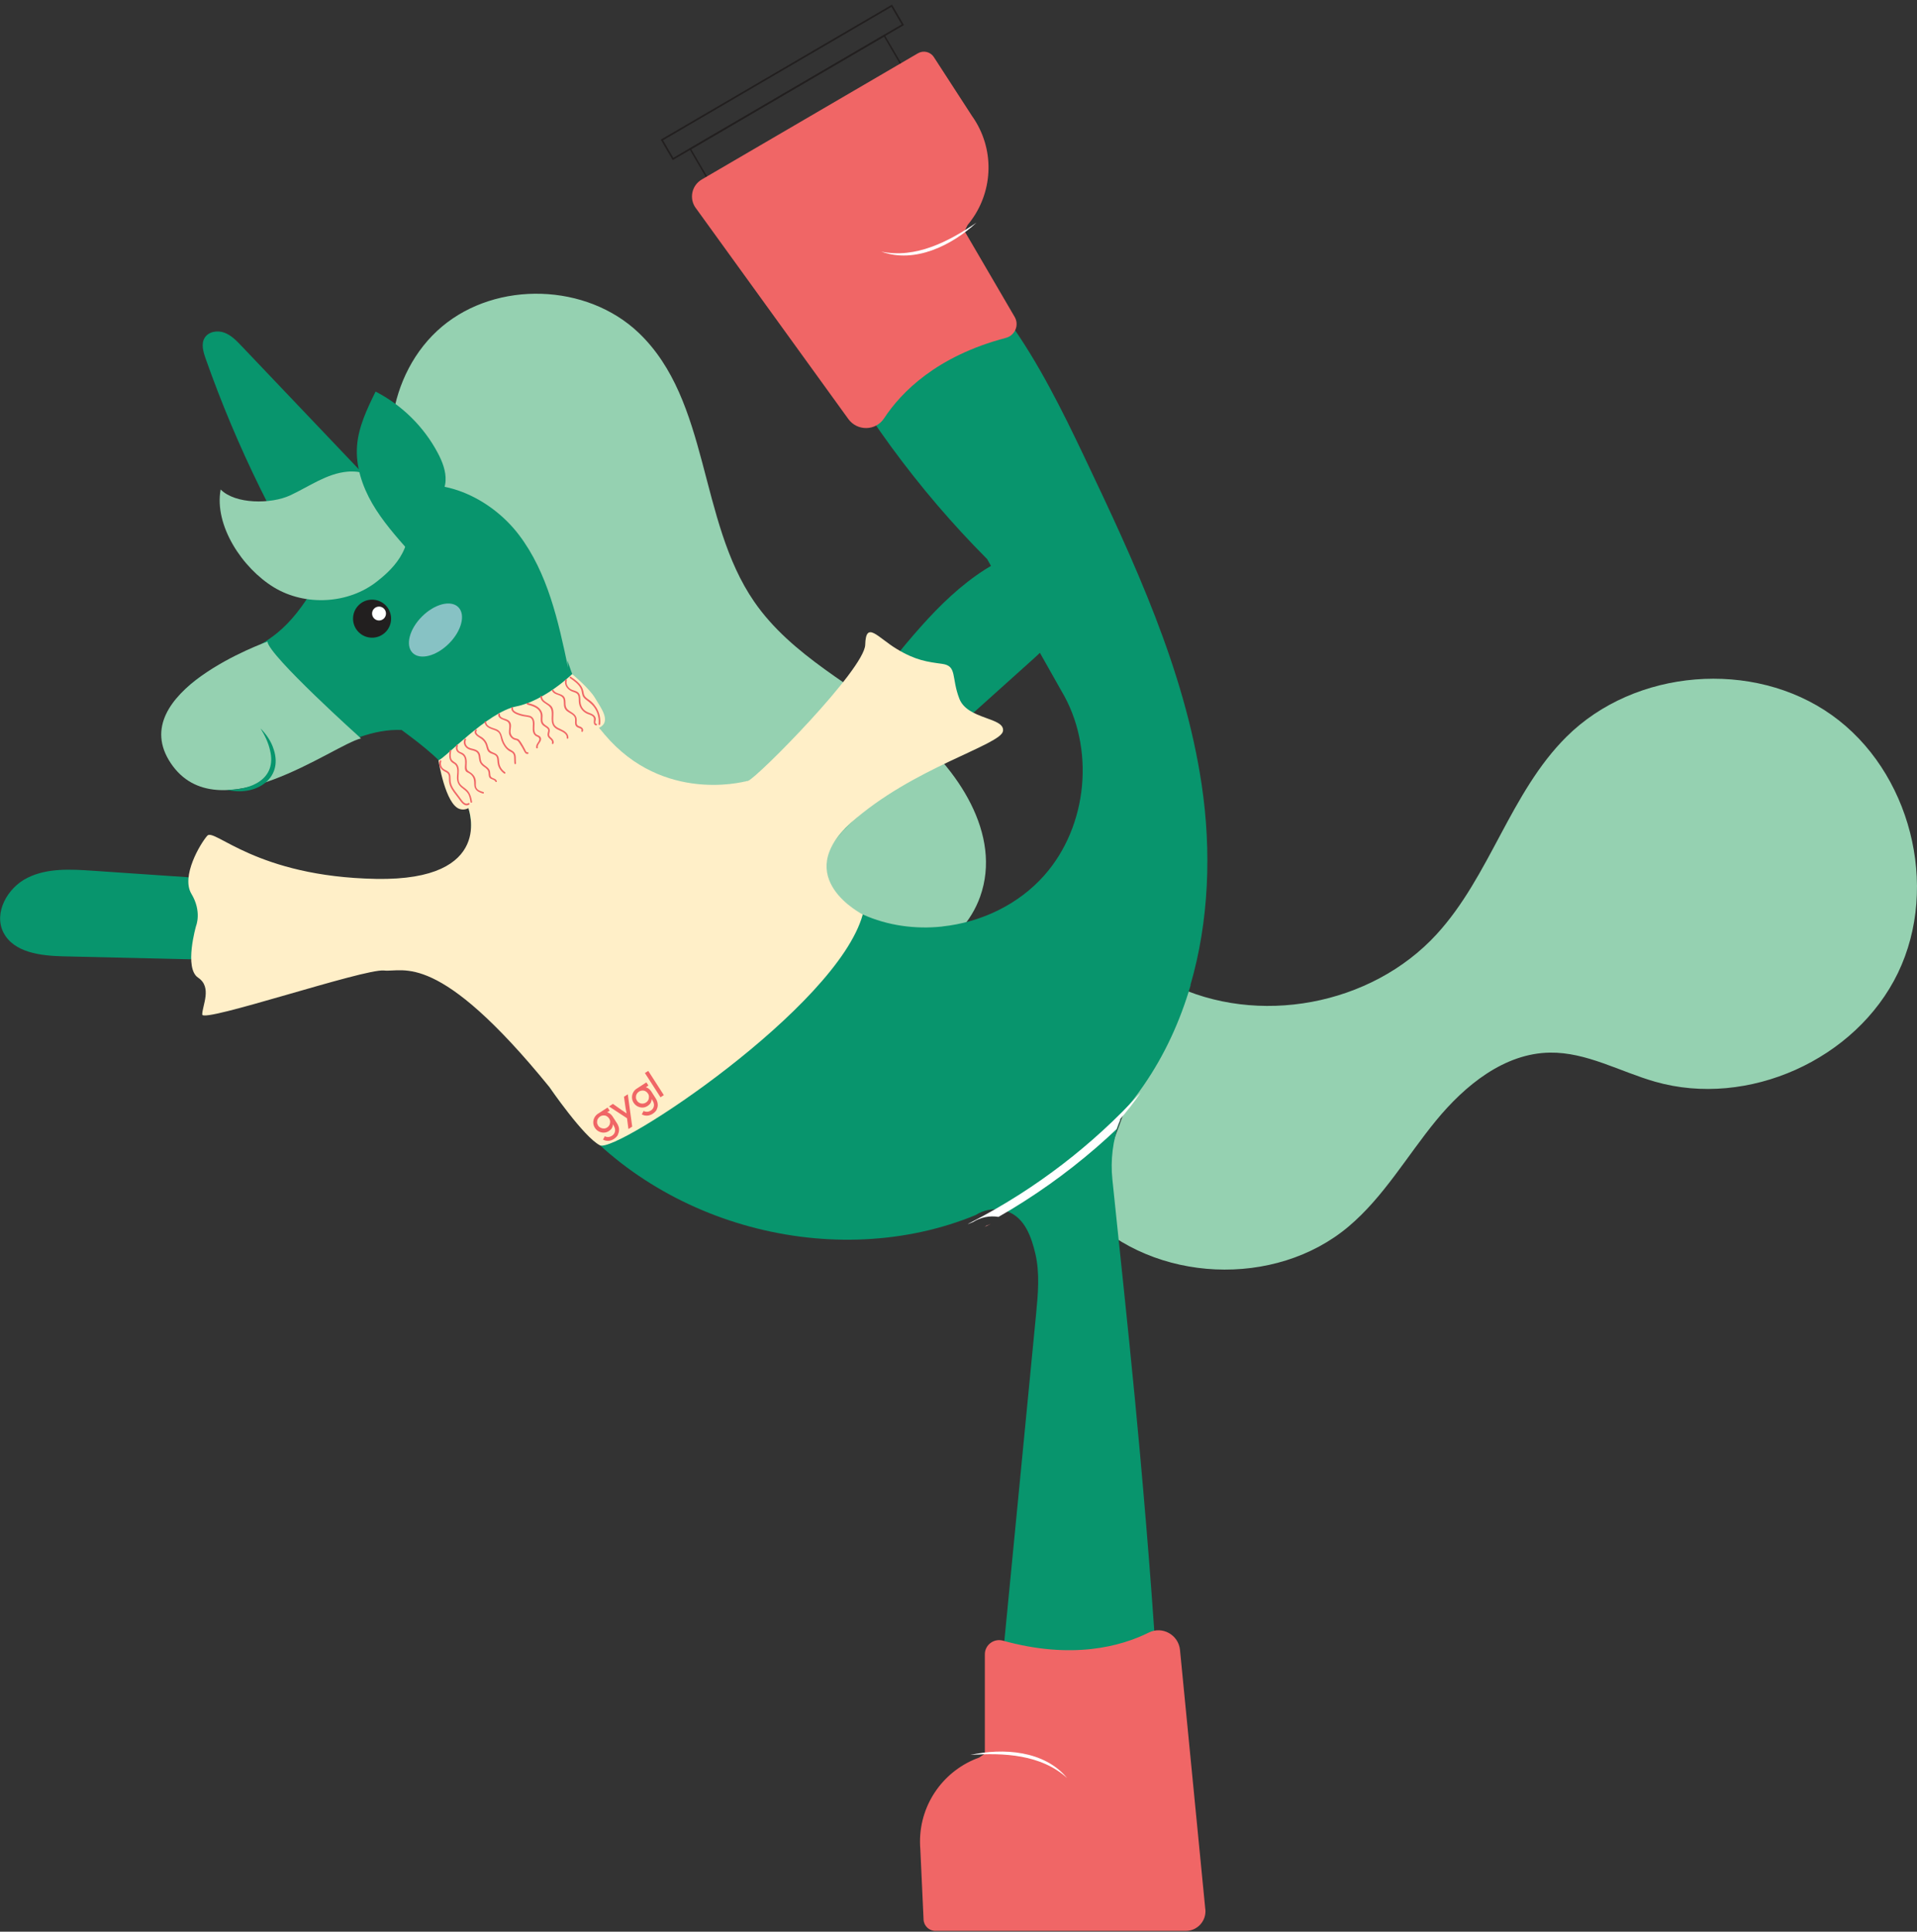 <svg xmlns="http://www.w3.org/2000/svg" fill="none" viewBox="0 0 383 386" height="386" width="383">
<rect x="0" y="0" width="383" height="386" fill="#333333" stroke="none"/>
<g clip-path="url(#clip0_329_1381)">
<path fill="#F8B018" d="M225.669 146.316C225.952 146.316 225.952 145.871 225.669 145.871C225.386 145.871 225.386 146.316 225.669 146.316Z"></path>
<path fill="white" d="M180.493 175.396C180.641 173.4 180.506 171.378 180.115 169.41C181.045 170.111 181.639 171.23 181.72 172.389C181.8 173.549 181.342 174.735 180.52 175.557L180.493 175.396Z"></path>
<path fill="#95D1B1" d="M217.096 242.696C230.591 256.366 254.777 257.458 269.445 245.082C276.442 239.177 281.08 231.034 286.877 223.956C292.674 216.878 300.547 210.461 309.688 210.34C316.981 210.245 323.655 214.142 330.665 216.15C349.189 221.462 370.827 211.755 379.199 194.405C387.558 177.054 381.666 154.067 365.973 142.891C350.281 131.715 326.634 133.643 312.977 147.219C301.76 158.355 297.702 175.058 287.012 186.707C273.975 200.93 251.258 205.163 233.961 196.602"></path>
<path fill="#08956D" d="M65.966 122.197C55.706 106.396 47.321 89.369 41.065 71.6C40.593 70.252 40.148 68.688 40.903 67.488C41.672 66.248 43.465 65.965 44.827 66.477C46.202 66.99 47.253 68.082 48.264 69.147C60.479 81.995 72.707 94.843 84.921 107.691L65.952 122.21L65.966 122.197Z"></path>
<path fill="#DA4241" d="M197.884 244.61L196.752 245.149C196.846 245.069 196.968 245.001 197.062 244.934C197.332 244.839 197.615 244.718 197.871 244.597L197.884 244.61Z"></path>
<path fill="white" d="M196.765 245.149C196.86 245.069 196.981 245.001 197.075 244.934C197.345 244.839 197.628 244.718 197.884 244.597L196.752 245.136L196.765 245.149Z"></path>
<path fill="#95D1B1" d="M82.75 104.185C74.782 92.254 77.317 74.499 88.304 65.264C99.292 56.029 117.222 56.609 127.603 66.504C141.853 80.107 139.494 103.997 150.67 120.215C158.153 131.081 170.691 137.081 181.031 145.264C191.371 153.447 200.256 166.767 195.82 179.184C192.234 189.241 180.802 194.769 170.138 194.647C159.474 194.526 149.417 189.902 139.925 185.008"></path>
<path fill="#08956D" d="M237.829 196.872C241.563 184.051 242.062 170.043 240.08 156.778C236.642 133.697 226.598 112.248 216.581 91.176C207.845 72.8 197.653 53.036 179.116 44.664C173.036 41.927 164.65 41.172 160.741 46.565C157.087 51.594 159.595 58.631 162.466 64.132C171.539 81.644 183.322 97.755 197.222 111.722L197.99 113.084C197.586 113.313 197.208 113.542 196.831 113.785C187.07 120.027 180.329 129.774 172.753 138.618C171.458 140.128 170.137 141.611 168.776 143.053C159.433 152.868 145.452 160.876 132.712 156.238C122.641 152.571 116.696 142.177 113.379 131.985L113.501 133.414C111.546 124.112 109.429 114.472 103.7 106.909C97.957 99.332 87.481 94.452 78.718 98.173C78.651 98.2 78.597 98.227 78.543 98.254C77.923 98.523 77.33 98.82 76.763 99.157C70.09 103.053 66.773 110.926 62.473 117.883C60.491 121.078 58.294 124.085 55.462 126.417C51.135 129.99 45.594 131.742 40.835 134.708C36.076 137.688 31.816 142.824 32.705 148.352C33.69 154.486 40.727 158.072 46.955 157.6C53.157 157.155 58.711 153.798 64.185 150.832C69.173 148.122 74.66 145.628 80.242 145.871C84.488 149.012 88.802 152.261 91.566 156.737C94.357 161.226 95.247 167.32 92.362 171.742C88.304 177.957 79.419 178.146 72.004 177.647C54.168 176.42 36.359 175.207 18.523 173.994C14.114 173.697 9.45 173.427 5.486 175.409C1.509 177.364 -1.322 182.393 0.686 186.343C2.749 190.36 8.128 190.994 12.645 191.102C31.236 191.533 49.813 191.965 68.391 192.41C76.979 192.612 86.039 192.949 93.319 197.506C101.259 202.48 105.56 211.459 111.074 219.036C129.234 244.098 165.095 254.439 193.892 243.222C193.905 243.222 193.905 243.208 193.905 243.208C194.256 243.074 194.606 242.939 194.943 242.79C196.44 241.833 198.3 241.442 200.039 241.752C200.484 241.833 200.916 241.955 201.334 242.103C204.785 243.411 206.079 247.239 206.861 250.542C207.764 254.452 207.387 258.55 207.009 262.514C205.23 280.795 203.464 299.09 201.684 317.384C200.889 325.595 200.08 333.805 199.285 342.029C198.57 349.511 197.882 357.304 200.471 364.368C203.073 371.432 209.989 377.513 217.458 376.542C223.592 375.76 228.391 370.435 230.4 364.584C232.409 358.733 232.18 352.369 231.843 346.181C230.885 327.577 229.429 308.999 227.758 290.408C226.45 275.874 224.927 261.341 223.403 246.821C223.012 243.101 222.621 239.393 222.244 235.672C221.839 231.803 222.325 227.853 223.673 224.213C223.902 223.525 224.172 222.851 224.482 222.19L224.05 222.568C225.655 220.761 227.138 218.874 228.486 216.892C232.705 210.799 235.793 204.004 237.882 196.858L237.829 196.872ZM188.283 185.143C182.877 185.723 177.35 184.968 172.389 182.743C168.843 181.152 165.284 178.416 164.785 174.56C164.219 170.097 167.872 166.35 171.202 163.343C176.15 158.894 181.111 154.432 186.059 149.996C192.786 143.943 199.514 137.903 206.241 131.863C206.753 131.405 207.266 130.933 207.764 130.448L212.038 138.025C218.846 149.376 217.39 165.042 208.627 174.937C203.464 180.761 196.008 184.307 188.283 185.129V185.143Z"></path>
<path fill="#95D1B1" d="M81.078 102.797C79.933 97.661 74.661 93.805 69.43 94.25C65.278 94.614 61.732 97.243 57.957 98.995C54.183 100.748 47.01 100.788 44.085 97.809C42.75 105.022 48.439 113.542 54.708 117.357C60.977 121.173 69.632 120.714 75.362 116.157C77.6 114.378 83.249 109.808 81.078 102.797Z"></path>
<path fill="#221F1F" d="M74.337 127.428C76.437 127.428 78.139 125.726 78.139 123.626C78.139 121.526 76.437 119.824 74.337 119.824C72.237 119.824 70.535 121.526 70.535 123.626C70.535 125.726 72.237 127.428 74.337 127.428Z"></path>
<path fill="#C5D8EF" d="M89.7 128.595C92.222 126.073 93.059 122.821 91.569 121.331C90.079 119.841 86.826 120.677 84.305 123.199C81.783 125.721 80.946 128.973 82.436 130.463C83.926 131.953 87.178 131.117 89.7 128.595Z" opacity="0.67"></path>
<path fill="#95D1B1" d="M53.442 128.21C53.442 128.21 24.686 138.389 34.11 152.49C43.533 166.592 66.749 148.769 72.128 147.556C72.128 147.556 53.725 131.041 53.429 128.21H53.442Z"></path>
<path fill="#08956D" d="M45.351 157.802C50.218 157.897 55.355 155.632 53.953 149.943C53.616 148.419 52.915 146.95 52.052 145.561C53.198 146.72 54.182 148.123 54.681 149.74C56.703 155.848 50.704 159.218 45.338 157.802H45.351Z"></path>
<path fill="white" d="M223.472 223.983L223.903 223.606C223.593 224.267 223.323 224.954 223.094 225.628C221.773 226.868 220.438 228.095 219.063 229.282C213.01 234.526 206.444 239.191 199.488 243.168C197.749 242.871 195.888 243.249 194.392 244.206C194.041 244.354 193.691 244.489 193.354 244.624C193.407 244.57 193.475 244.543 193.529 244.502C197.034 242.709 200.458 240.755 203.788 238.624C209.639 234.877 215.167 230.63 220.29 225.938C222.946 223.512 225.48 220.964 227.907 218.308C226.559 220.289 225.089 222.177 223.472 223.983Z"></path>
<path fill="#F06666" d="M240.809 381.516L235.753 329.706C235.457 326.686 232.235 324.88 229.525 326.228C223.957 328.992 214.223 331.688 200.378 327.846C198.558 327.347 196.764 328.695 196.764 330.583V350.455C196.764 350.455 196.32 350.711 195.619 351.21C188.729 353.677 183.809 360.269 183.809 368.008C183.809 368.547 183.836 369.073 183.876 369.585L184.523 383.579C184.577 384.846 185.629 385.844 186.896 385.844H236.913C239.232 385.844 241.038 383.849 240.822 381.543L240.809 381.516Z"></path>
<path fill="white" d="M193.865 350.684C200.417 349.241 208.641 349.794 213.198 355.295C207.994 350.576 200.539 350.225 193.865 350.684Z"></path>
<path stroke-miterlimit="10" stroke-width="0.301" stroke="#221F1F" d="M142.258 37.228L181.023 14.585L176.665 7.122L137.9 29.766L142.258 37.228Z"></path>
<path stroke-miterlimit="10" stroke-width="0.334" stroke="#221F1F" d="M134.46 31.763L180.373 4.944L178.156 1.149L132.243 27.968L134.46 31.763Z"></path>
<path fill="#F06666" d="M138.997 41.55L169.492 83.734C171.272 86.187 174.966 86.133 176.624 83.599C180.035 78.408 187.086 71.169 200.972 67.515C202.792 67.03 203.668 64.967 202.725 63.336L192.708 46.174C192.708 46.174 192.95 45.729 193.328 44.947C198.033 39.339 198.963 31.169 195.054 24.495C194.784 24.037 194.501 23.592 194.191 23.16L186.574 11.405C185.886 10.339 184.484 10.016 183.392 10.649L172.27 17.148L170.652 18.091L140.197 35.874C138.201 37.047 137.635 39.675 138.997 41.563V41.55Z"></path>
<path fill="white" d="M195.079 44.502C190.145 49.045 182.77 52.726 176.057 50.272C182.932 51.728 189.552 48.263 195.079 44.502Z"></path>
<path fill="#FFEFC8" d="M93.576 161.496C93.576 161.496 99.063 176.069 75.12 175.625C51.176 175.18 42.831 165.419 41.416 166.996C40.013 168.587 36.131 175.099 38.247 178.617C40.364 182.136 39.178 185.008 39.178 185.008C39.178 185.008 36.724 193.461 39.582 195.362C42.44 197.276 40.404 200.943 40.404 202.723C40.404 204.502 72.747 193.528 76.71 193.933C80.674 194.351 87.455 189.794 109.781 217.242C109.781 217.242 116.603 227.219 119.865 228.864C123.128 230.508 167.253 201.307 172.376 182.729C172.376 182.729 157.816 175.422 170.003 164.435C182.204 153.447 199.987 148.877 200.391 146.086C200.796 143.296 193.3 143.848 191.668 139.615C190.037 135.395 191.264 133.076 188.258 132.659C185.265 132.254 182.946 131.971 179.131 129.666C175.315 127.347 172.996 123.936 172.862 128.843C172.727 133.751 151.21 155.456 149.525 155.982C147.826 156.508 131.136 160.471 119.703 145.412C108.271 130.34 93.562 161.482 93.562 161.482L93.576 161.496Z"></path>
<path fill="#F06666" d="M129.515 213.992L128.846 214.422L131.961 219.263L132.63 218.833L129.515 213.992Z"></path>
<path fill="#F06666" d="M131.19 221.719C131.365 221.382 131.446 221.018 131.406 220.64C131.379 220.249 131.244 219.858 131.001 219.481L130.125 218.106C129.909 217.782 129.639 217.526 129.316 217.364C129.221 217.324 129.127 217.283 129.033 217.256L129.545 216.919L129.141 216.286L127.455 217.378L127.28 217.499H127.253C126.916 217.715 126.673 217.984 126.498 218.308C126.336 218.631 126.256 218.982 126.269 219.346C126.283 219.71 126.39 220.047 126.593 220.357C126.795 220.667 127.064 220.923 127.388 221.085C127.712 221.247 128.049 221.328 128.399 221.314C128.75 221.314 129.087 221.193 129.397 220.991C129.437 220.964 129.491 220.937 129.532 220.896C129.761 220.721 129.909 220.559 130.017 220.344C130.138 220.101 130.192 219.872 130.192 219.616L130.367 219.885C130.529 220.141 130.624 220.398 130.651 220.654C130.678 220.91 130.637 221.139 130.529 221.368C130.421 221.584 130.26 221.773 130.017 221.921C129.976 221.948 129.923 221.975 129.882 222.002C129.68 222.11 129.478 222.164 129.275 222.164C129.033 222.164 128.804 222.123 128.588 222.002L128.224 222.676C128.561 222.878 128.925 222.959 129.316 222.932C129.586 222.919 129.842 222.838 130.098 222.73C130.206 222.676 130.327 222.622 130.435 222.541C130.785 222.312 131.055 222.029 131.23 221.705L131.19 221.719ZM129.046 220.317C128.844 220.451 128.628 220.519 128.399 220.532C128.17 220.532 127.954 220.492 127.752 220.384C127.536 220.276 127.375 220.128 127.253 219.926C127.132 219.723 127.051 219.508 127.051 219.279C127.051 219.049 127.091 218.834 127.199 218.631C127.307 218.429 127.455 218.267 127.658 218.133C127.752 218.079 127.846 218.025 127.941 217.998C128.062 217.957 128.183 217.93 128.305 217.917C128.534 217.917 128.75 217.944 128.952 218.052C129.154 218.16 129.316 218.308 129.451 218.51C129.586 218.712 129.653 218.928 129.653 219.157C129.653 219.386 129.626 219.602 129.518 219.818C129.451 219.966 129.343 220.087 129.222 220.195C129.222 220.195 129.114 220.276 129.06 220.317H129.046Z"></path>
<path fill="#F06666" d="M123.452 226.693C123.613 226.383 123.694 226.033 123.681 225.669C123.681 225.655 123.681 225.628 123.681 225.615C123.681 225.48 123.64 225.345 123.613 225.21C123.546 224.954 123.425 224.711 123.276 224.469L123.128 224.239L122.4 223.107C122.184 222.783 121.915 222.527 121.591 222.366C121.497 222.325 121.402 222.285 121.308 222.258L121.807 221.948L121.389 221.314L119.555 222.5C119.555 222.5 119.528 222.5 119.515 222.514C119.178 222.73 118.935 222.999 118.76 223.323C118.598 223.646 118.517 223.997 118.531 224.361C118.544 224.725 118.652 225.062 118.854 225.372C119.057 225.682 119.326 225.938 119.65 226.1C119.973 226.262 120.31 226.343 120.661 226.329C121.011 226.329 121.348 226.208 121.658 226.006C121.834 225.884 121.969 225.776 122.076 225.669C122.157 225.574 122.225 225.48 122.279 225.372C122.4 225.143 122.454 224.9 122.44 224.657L122.602 224.914C122.764 225.183 122.858 225.439 122.885 225.695C122.912 225.952 122.872 226.181 122.764 226.41C122.656 226.626 122.494 226.814 122.252 226.963C122.022 227.111 121.766 227.192 121.524 227.205C121.47 227.205 121.402 227.205 121.348 227.205C121.16 227.192 120.998 227.138 120.836 227.044L120.472 227.718C120.782 227.893 121.106 227.974 121.456 227.974C121.497 227.974 121.524 227.974 121.564 227.974C121.955 227.947 122.319 227.812 122.67 227.583C123.02 227.354 123.29 227.071 123.465 226.747L123.452 226.693ZM121.294 225.305C121.092 225.439 120.877 225.507 120.647 225.507C120.418 225.507 120.202 225.466 119.987 225.358C119.785 225.251 119.609 225.102 119.488 224.9C119.367 224.698 119.286 224.482 119.286 224.253C119.286 224.024 119.326 223.808 119.434 223.606C119.542 223.404 119.69 223.242 119.892 223.107C120.095 222.972 120.31 222.905 120.54 222.891C120.769 222.878 120.984 222.918 121.187 223.026C121.389 223.134 121.551 223.282 121.685 223.485C121.82 223.687 121.888 223.902 121.901 224.132C121.901 224.361 121.861 224.577 121.766 224.792C121.658 224.994 121.51 225.17 121.308 225.291L121.294 225.305Z"></path>
<path fill="#F06666" d="M124.988 221.435L125.191 222.487L124.287 221.88L122.454 220.586L121.672 221.098L125.271 223.457L125.555 225.614L126.31 225.129L125.433 218.671L124.665 219.157L124.988 221.435Z"></path>
<path fill="#08956D" d="M85.838 100.613C87.726 100.06 88.912 98.065 89.02 96.096C89.128 94.141 88.373 92.227 87.456 90.501C84.692 85.284 80.297 80.943 75.04 78.247C73.341 81.711 71.615 85.284 71.332 89.126C71.036 93.144 72.37 97.148 74.379 100.626C76.401 104.104 79.084 107.151 81.754 110.171"></path>
<path fill="#FFEFC8" d="M87.605 151.937C88.899 151.56 97.379 142.311 103.122 141.166C108.865 140.02 114.312 134.694 114.312 134.694C114.312 134.694 117.763 137.566 118.882 139.48C120.001 141.395 122.252 144.172 119.704 145.426C117.17 146.68 112.02 148.864 111.09 150.643C110.159 152.423 102.569 155.995 99.603 156.589C96.637 157.182 94.79 162.534 91.878 161.671C88.966 160.808 87.605 151.937 87.605 151.937Z"></path>
<path fill="#F06666" d="M89.842 149.996C89.734 150.737 89.626 151.668 90.193 152.247C90.354 152.409 90.557 152.504 90.745 152.625C91.055 152.841 91.217 153.11 91.298 153.474C91.433 154.027 91.325 154.607 91.298 155.159C91.244 156.157 91.541 156.858 92.323 157.465C92.727 157.788 93.159 158.072 93.455 158.516C93.806 159.042 93.9 159.689 94.008 160.296C94.048 160.498 94.359 160.417 94.318 160.215C94.143 159.258 93.927 158.382 93.159 157.721C92.822 157.424 92.431 157.195 92.121 156.872C91.649 156.4 91.568 155.807 91.608 155.159C91.649 154.337 91.837 153.38 91.271 152.679C90.961 152.288 90.435 152.18 90.206 151.722C89.963 151.223 90.058 150.589 90.139 150.077C90.166 149.875 89.856 149.78 89.829 149.996H89.842Z"></path>
<path fill="#F06666" d="M91.203 148.89C91.041 149.241 91.027 149.618 91.203 149.969C91.418 150.414 91.796 150.508 92.2 150.724C92.874 151.074 92.955 151.816 92.928 152.503C92.928 152.975 92.753 153.676 93.063 154.094C93.198 154.283 93.4 154.35 93.589 154.445C93.859 154.58 94.088 154.755 94.276 154.984C94.735 155.537 94.735 156.103 94.748 156.777C94.762 157.869 95.544 158.287 96.487 158.57C96.69 158.624 96.77 158.314 96.568 158.26C96.123 158.125 95.611 157.99 95.314 157.613C94.924 157.155 95.139 156.494 95.058 155.955C94.937 155.065 94.357 154.539 93.629 154.108C93.265 153.892 93.225 153.595 93.225 153.204C93.225 152.908 93.252 152.625 93.252 152.328C93.252 151.937 93.211 151.546 93.05 151.196C92.888 150.845 92.659 150.589 92.308 150.427C92.038 150.292 91.769 150.252 91.58 149.996C91.378 149.726 91.337 149.376 91.472 149.052C91.553 148.863 91.27 148.702 91.189 148.89H91.203Z"></path>
<path fill="#F06666" d="M92.78 147.704C92.403 148.607 92.942 149.484 93.819 149.794C94.304 149.969 94.924 149.982 95.302 150.373C95.719 150.791 95.638 151.465 95.773 152.005C95.881 152.45 96.137 152.787 96.488 153.07C96.865 153.366 97.364 153.623 97.539 154.108C97.688 154.539 97.539 155.038 97.823 155.416C98.079 155.766 98.807 155.753 98.955 156.157C99.022 156.359 99.346 156.265 99.265 156.076C99.144 155.739 98.861 155.631 98.551 155.51C98.267 155.402 98.052 155.281 97.984 154.957C97.93 154.715 97.957 154.445 97.903 154.189C97.715 153.191 96.515 153.029 96.164 152.153C95.976 151.681 96.043 151.142 95.868 150.657C95.719 150.266 95.45 149.996 95.059 149.821C94.6 149.618 94.088 149.605 93.643 149.362C93.064 149.052 92.861 148.392 93.104 147.785C93.185 147.596 92.861 147.502 92.794 147.704H92.78Z"></path>
<path fill="#F06666" d="M94.964 145.831C94.439 146.761 95.611 147.233 96.191 147.664C96.676 148.028 97 148.541 97.148 149.134C97.256 149.552 97.337 149.997 97.674 150.293C98.011 150.59 98.429 150.63 98.807 150.832C99.413 151.142 99.332 151.776 99.4 152.356C99.494 153.273 99.993 154.068 100.748 154.58C100.923 154.702 101.085 154.419 100.91 154.297C100.478 154.001 100.141 153.61 99.939 153.138C99.737 152.666 99.723 152.221 99.683 151.736C99.602 150.913 99.171 150.603 98.442 150.334C97.903 150.131 97.661 149.835 97.526 149.282C97.418 148.864 97.297 148.473 97.054 148.109C96.838 147.786 96.569 147.516 96.245 147.3C95.841 147.031 94.883 146.653 95.247 145.992C95.355 145.804 95.072 145.642 94.964 145.831Z"></path>
<path fill="#F06666" d="M96.824 144.28C96.892 145.116 97.66 145.507 98.375 145.75C98.86 145.911 99.426 146.073 99.723 146.518C100.02 146.963 100.047 147.556 100.222 148.041C100.518 148.823 100.99 149.578 101.705 150.05C101.947 150.212 102.258 150.293 102.446 150.509C102.635 150.724 102.702 150.994 102.716 151.277C102.756 151.708 102.716 152.153 102.783 152.585C102.81 152.787 103.134 152.706 103.093 152.504C102.986 151.749 103.242 150.778 102.595 150.212C102.217 149.888 101.745 149.754 101.395 149.39C101.044 149.026 100.775 148.567 100.572 148.082C100.249 147.273 100.249 146.343 99.426 145.844C98.712 145.426 97.229 145.359 97.135 144.293C97.121 144.091 96.797 144.078 96.811 144.293L96.824 144.28Z"></path>
<path fill="#F06666" d="M99.549 142.636C99.414 143.62 100.506 143.768 101.166 144.078C102.258 144.577 101.422 145.966 101.773 146.842C101.908 147.179 102.164 147.475 102.488 147.678C102.676 147.799 102.878 147.853 103.094 147.893C103.458 147.961 103.62 148.271 103.822 148.567C104.146 149.039 104.429 149.538 104.685 150.05C104.847 150.374 105.063 150.751 105.48 150.644C105.683 150.59 105.602 150.28 105.4 150.334C105.13 150.401 104.955 149.862 104.874 149.7C104.752 149.471 104.631 149.242 104.496 149.012C104.267 148.621 104.024 148.203 103.728 147.866C103.458 147.556 103.108 147.624 102.757 147.462C102.326 147.246 102.043 146.815 102.002 146.33C101.962 145.628 102.326 144.806 101.84 144.186C101.625 143.916 101.301 143.781 100.991 143.674C100.573 143.539 99.805 143.337 99.886 142.743C99.912 142.541 99.602 142.447 99.576 142.663L99.549 142.636Z"></path>
<path fill="#F06666" d="M102.191 141.421C102.016 142.338 103.202 142.743 103.876 142.958C104.483 143.161 105.103 143.174 105.71 143.322C106.317 143.471 106.451 144.037 106.465 144.59C106.478 145.372 106.236 146.342 106.896 146.949C107.058 147.097 107.247 147.151 107.449 147.259C107.867 147.475 107.8 147.866 107.584 148.203C107.328 148.607 107.031 148.944 107.139 149.443C107.179 149.645 107.503 149.564 107.449 149.362C107.328 148.809 107.961 148.391 108.083 147.866C108.164 147.515 108.015 147.205 107.705 147.03C107.503 146.909 107.26 146.868 107.085 146.693C106.91 146.518 106.829 146.275 106.789 146.032C106.708 145.56 106.802 145.088 106.789 144.603C106.775 143.821 106.478 143.12 105.629 142.985C105.036 142.891 104.456 142.81 103.89 142.621C103.459 142.473 102.38 142.149 102.501 141.516C102.542 141.314 102.232 141.219 102.191 141.435V141.421Z"></path>
<path fill="#F06666" d="M105.359 140.802C106.303 141.058 107.422 141.355 107.894 142.312C108.271 143.08 107.759 144.037 108.298 144.738C108.487 144.995 108.77 145.143 109.026 145.318C109.188 145.426 109.363 145.534 109.458 145.696C109.593 145.925 109.498 146.167 109.444 146.397C109.35 146.761 109.363 147.057 109.593 147.367C109.849 147.691 110.455 148.001 110.267 148.486C110.186 148.689 110.509 148.769 110.577 148.567C110.725 148.203 110.536 147.853 110.28 147.583C110.118 147.408 109.889 147.273 109.781 147.057C109.619 146.761 109.781 146.478 109.822 146.181C109.983 145.291 109.134 145.143 108.649 144.631C108.244 144.199 108.393 143.593 108.393 143.067C108.393 142.635 108.285 142.244 108.029 141.88C107.435 141.018 106.397 140.721 105.44 140.465C105.238 140.411 105.144 140.721 105.359 140.775V140.802Z"></path>
<path fill="#F06666" d="M107.975 139.225C108.002 140.182 108.946 140.505 109.593 141.018C110.442 141.678 110.213 142.716 110.213 143.647C110.213 144.415 110.388 145.103 111.049 145.561C111.777 146.073 113.3 146.316 113.233 147.462C113.233 147.678 113.543 147.678 113.556 147.462C113.61 146.586 112.815 146.073 112.114 145.75C111.682 145.547 111.197 145.359 110.887 144.981C110.577 144.604 110.537 144.105 110.537 143.633C110.537 142.878 110.698 142.042 110.321 141.341C109.862 140.478 108.339 140.29 108.299 139.211C108.299 138.995 107.962 138.995 107.975 139.211V139.225Z"></path>
<path fill="#F06666" d="M110.306 138.065C110.697 138.806 111.614 138.752 112.22 139.211C112.733 139.588 112.625 140.262 112.665 140.828C112.692 141.246 112.8 141.624 113.097 141.934C113.677 142.541 114.849 142.729 114.903 143.714C114.93 144.131 114.809 144.603 115.011 144.981C115.092 145.143 115.227 145.25 115.389 145.345C115.604 145.466 116.386 145.601 116.157 146.005C116.063 146.194 116.332 146.356 116.44 146.167C116.629 145.817 116.427 145.466 116.103 145.277C115.834 145.116 115.456 145.116 115.294 144.806C115.159 144.549 115.227 144.199 115.227 143.929C115.24 142.918 114.58 142.568 113.811 142.082C113.272 141.745 113.016 141.354 112.989 140.707C112.962 140.208 113.016 139.669 112.706 139.238C112.194 138.523 110.994 138.698 110.589 137.903C110.495 137.714 110.212 137.876 110.306 138.065Z"></path>
<path fill="#F06666" d="M112.949 135.813C112.652 136.824 113.313 137.741 114.216 138.145C114.782 138.388 115.402 138.415 115.564 139.116C115.672 139.588 115.591 140.1 115.686 140.586C115.847 141.516 116.508 142.298 117.384 142.662C117.694 142.783 118.018 142.864 118.301 143.053C118.732 143.349 118.692 143.659 118.638 144.131C118.598 144.482 118.678 144.859 119.069 144.954C119.272 144.994 119.366 144.684 119.15 144.644C118.759 144.563 119.029 143.956 119.029 143.727C119.029 143.551 118.989 143.376 118.894 143.214C118.692 142.877 118.328 142.689 117.964 142.54C117.438 142.338 116.966 142.163 116.575 141.718C116.184 141.273 116.009 140.761 115.969 140.195C115.928 139.494 116.009 138.631 115.308 138.226C114.877 137.984 114.364 137.943 113.946 137.66C113.38 137.269 113.043 136.608 113.245 135.934C113.299 135.732 112.989 135.651 112.935 135.853L112.949 135.813Z"></path>
<path fill="#F06666" d="M87.845 152.045C87.549 152.949 88.02 153.731 88.816 154.148C89.032 154.27 89.288 154.364 89.45 154.553C89.679 154.809 89.692 155.173 89.692 155.497C89.692 156.009 89.719 156.494 89.908 156.98C90.285 157.95 91.013 158.719 91.607 159.541C92.092 160.202 92.766 161.348 93.75 160.768C93.925 160.66 93.764 160.377 93.588 160.485C92.955 160.862 92.442 160.161 92.119 159.703C91.89 159.366 91.634 159.042 91.391 158.719C90.825 157.977 90.191 157.195 90.056 156.252C89.948 155.51 90.191 154.688 89.504 154.162C89.18 153.919 88.775 153.825 88.479 153.542C88.101 153.178 88.007 152.625 88.155 152.126C88.223 151.924 87.899 151.843 87.845 152.045Z"></path>
<path fill="#F06666" d="M113.894 135.517C114.689 136.057 115.552 136.663 116.01 137.54C116.253 137.998 116.226 138.483 116.388 138.969C116.509 139.319 116.765 139.575 117.062 139.804C117.871 140.411 118.558 140.95 119.044 141.867C119.529 142.784 119.691 143.741 119.583 144.725C119.556 144.927 119.893 144.927 119.906 144.725C120.109 142.824 119.246 140.937 117.682 139.845C117.143 139.467 116.725 139.184 116.617 138.497C116.536 138.011 116.415 137.567 116.145 137.149C115.633 136.34 114.824 135.773 114.042 135.234C113.867 135.113 113.705 135.396 113.88 135.517H113.894Z"></path>
<path fill="white" d="M75.727 123.99C76.493 123.99 77.115 123.368 77.115 122.601C77.115 121.834 76.493 121.212 75.727 121.212C74.96 121.212 74.338 121.834 74.338 122.601C74.338 123.368 74.96 123.99 75.727 123.99Z"></path>
</g>
<defs>
<clipPath id="clip0_329_1381">
<rect transform="translate(0 0.862)" fill="white" height="384.955" width="383"></rect>
</clipPath>
</defs>
</svg>
